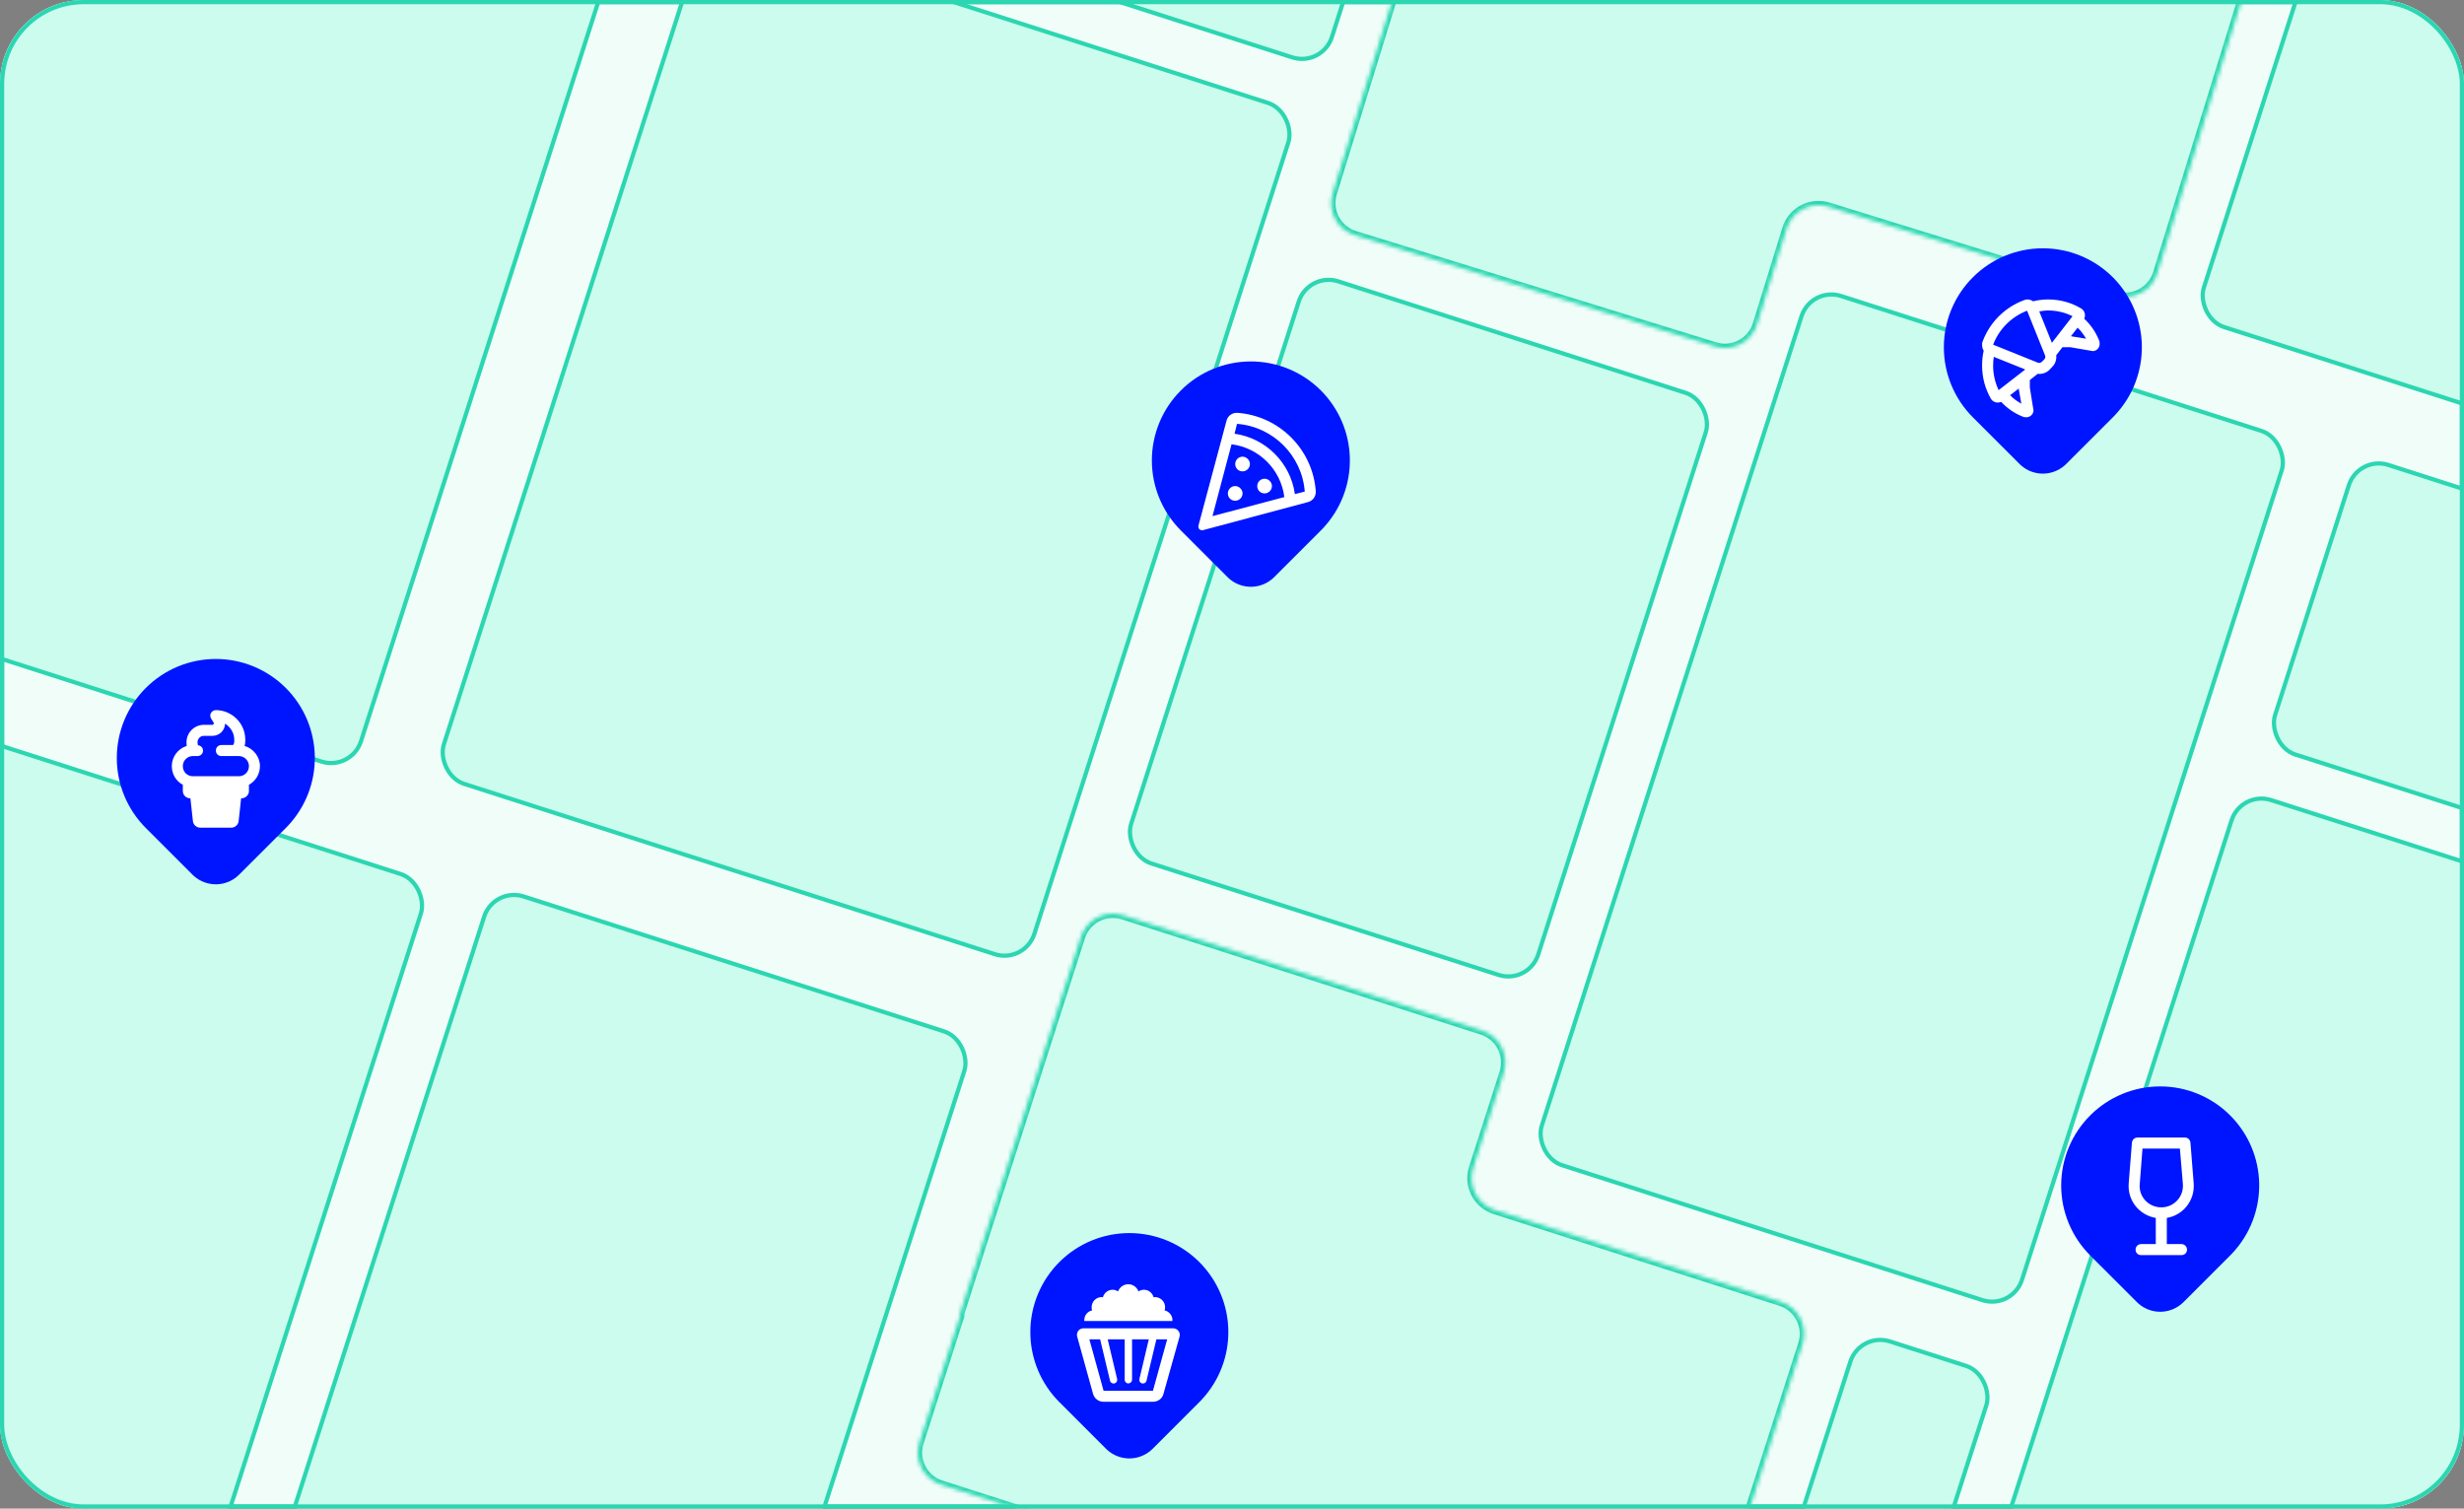 <svg xmlns="http://www.w3.org/2000/svg" width="588" height="360" viewBox="0 0 588 360" fill="none"><rect x="0" y="0" width="588" height="360" fill="#808080" stroke="none"/><g clip-path="url(#clip0_4550_6933)"><path d="M12 0.5H576C582.351 0.5 587.5 5.649 587.5 12V348C587.5 354.351 582.351 359.5 576 359.5H12C5.649 359.5 0.5 354.351 0.5 348V12C0.5 5.649 5.649 0.5 12 0.5Z" fill="#F0FDF9" stroke="#2BD6B1"></path><rect x="8.128" y="-64.338" width="147.994" height="213.342" rx="7.5" transform="rotate(17.792 8.128 -64.338)" fill="#CBFCED" stroke="#2BD6B1"></rect><rect x="-38.181" y="165.629" width="147.994" height="213.342" rx="7.5" transform="rotate(17.792 -38.181 165.629)" fill="#CBFCED" stroke="#2BD6B1"></rect><rect x="168.819" y="-18.371" width="147.994" height="213.342" rx="7.5" transform="rotate(17.792 168.819 -18.371)" fill="#CBFCED" stroke="#2BD6B1"></rect><rect x="239.819" y="-232.371" width="147.994" height="213.342" rx="7.5" transform="rotate(17.792 239.819 -232.371)" fill="#CBFCED" stroke="#2BD6B1"></rect><rect x="534.819" y="188.629" width="147.994" height="213.342" rx="7.5" transform="rotate(17.792 534.819 188.629)" fill="#CBFCED" stroke="#2BD6B1"></rect><rect x="443.847" y="317.807" width="34.08" height="129.421" rx="7.5" transform="rotate(17.792 443.847 317.807)" fill="#CBFCED" stroke="#2BD6B1"></rect><rect x="117.819" y="211.629" width="120.353" height="213.342" rx="7.5" transform="rotate(17.792 117.819 211.629)" fill="#CBFCED" stroke="#2BD6B1"></rect><rect x="588.819" y="-127.371" width="120.353" height="213.342" rx="7.5" transform="rotate(17.792 588.819 -127.371)" fill="#CBFCED" stroke="#2BD6B1"></rect><rect x="562.808" y="108.658" width="120.353" height="72.58" rx="7.5" transform="rotate(17.792 562.808 108.658)" fill="#CBFCED" stroke="#2BD6B1"></rect><rect x="432.194" y="68.339" width="120.353" height="217.847" rx="7.5" transform="rotate(17.792 432.194 68.339)" fill="#CBFCED" stroke="#2BD6B1"></rect><rect x="312.21" y="64.847" width="102.024" height="145.897" rx="7.5" transform="rotate(17.792 312.21 64.847)" fill="#CBFCED" stroke="#2BD6B1"></rect><mask id="path-15-inside-1_4550_6933" fill="white"><path d="M353.645 245.927C357.852 247.277 360.168 251.782 358.818 255.989L351.531 278.696C350.18 282.903 352.496 287.408 356.703 288.758L424.932 310.654C429.139 312.004 431.455 316.509 430.105 320.716L403.602 403.303C402.252 407.51 397.747 409.826 393.54 408.476L224.616 354.266C220.409 352.916 218.093 348.411 219.443 344.204L229.147 313.966C229.162 313.917 229.135 313.865 229.087 313.85C229.038 313.834 229.012 313.782 229.027 313.733L257.947 223.617C259.297 219.411 263.802 217.095 268.009 218.445L353.645 245.927Z"></path></mask><path d="M353.645 245.927C357.852 247.277 360.168 251.782 358.818 255.989L351.531 278.696C350.18 282.903 352.496 287.408 356.703 288.758L424.932 310.654C429.139 312.004 431.455 316.509 430.105 320.716L403.602 403.303C402.252 407.51 397.747 409.826 393.54 408.476L224.616 354.266C220.409 352.916 218.093 348.411 219.443 344.204L229.147 313.966C229.162 313.917 229.135 313.865 229.087 313.85C229.038 313.834 229.012 313.782 229.027 313.733L257.947 223.617C259.297 219.411 263.802 217.095 268.009 218.445L353.645 245.927Z" fill="#CBFCED"></path><path d="M268.009 218.445L267.703 219.397L268.009 218.445ZM229.087 313.85L228.78 314.802L229.087 313.85ZM229.027 313.733L229.979 314.039L229.027 313.733ZM229.147 313.966L228.194 313.66L229.147 313.966ZM224.616 354.266L224.922 353.314L224.616 354.266ZM219.443 344.204L220.396 344.51L219.443 344.204ZM403.602 403.303L404.554 403.608L403.602 403.303ZM393.54 408.476L393.845 407.523L393.54 408.476ZM424.932 310.654L424.627 311.606L424.932 310.654ZM430.105 320.716L431.057 321.022L430.105 320.716ZM351.531 278.696L352.483 279.002L351.531 278.696ZM356.703 288.758L357.009 287.806L356.703 288.758ZM358.818 255.989L357.866 255.683L358.818 255.989ZM353.645 245.927L353.34 246.879L353.645 245.927ZM358.818 255.989L357.866 255.683L350.578 278.391L351.531 278.696L352.483 279.002L359.77 256.294L358.818 255.989ZM356.703 288.758L356.398 289.71L424.627 311.606L424.932 310.654L425.238 309.702L357.009 287.806L356.703 288.758ZM430.105 320.716L429.153 320.411L402.65 402.997L403.602 403.303L404.554 403.608L431.057 321.022L430.105 320.716ZM393.54 408.476L393.845 407.523L224.922 353.314L224.616 354.266L224.311 355.218L393.234 409.428L393.54 408.476ZM219.443 344.204L220.396 344.51L230.099 314.272L229.147 313.966L228.194 313.66L218.491 343.899L219.443 344.204ZM229.027 313.733L229.979 314.039L258.899 223.923L257.947 223.617L256.995 223.312L228.075 313.428L229.027 313.733ZM268.009 218.445L267.703 219.397L353.34 246.879L353.645 245.927L353.951 244.974L268.315 217.492L268.009 218.445ZM257.947 223.617L258.899 223.923C260.081 220.242 264.022 218.216 267.703 219.397L268.009 218.445L268.315 217.492C263.582 215.974 258.514 218.579 256.995 223.312L257.947 223.617ZM229.087 313.85L229.394 312.898C229.87 313.052 230.132 313.562 229.979 314.039L229.027 313.733L228.075 313.428C227.891 314.002 228.206 314.617 228.78 314.802L229.087 313.85ZM229.147 313.966L230.099 314.272C230.283 313.697 229.967 313.083 229.394 312.898L229.087 313.85L228.78 314.802C228.304 314.648 228.041 314.137 228.194 313.66L229.147 313.966ZM224.616 354.266L224.922 353.314C221.241 352.132 219.214 348.191 220.396 344.51L219.443 344.204L218.491 343.899C216.972 348.631 219.578 353.699 224.311 355.218L224.616 354.266ZM403.602 403.303L402.65 402.997C401.468 406.678 397.527 408.705 393.845 407.523L393.54 408.476L393.234 409.428C397.967 410.947 403.035 408.341 404.554 403.608L403.602 403.303ZM424.932 310.654L424.627 311.606C428.308 312.788 430.334 316.729 429.153 320.411L430.105 320.716L431.057 321.022C432.576 316.289 429.971 311.221 425.238 309.702L424.932 310.654ZM351.531 278.696L350.578 278.391C349.06 283.123 351.665 288.191 356.398 289.71L356.703 288.758L357.009 287.806C353.328 286.625 351.301 282.683 352.483 279.002L351.531 278.696ZM358.818 255.989L359.77 256.294C361.289 251.561 358.684 246.493 353.951 244.974L353.645 245.927L353.34 246.879C357.021 248.06 359.047 252.002 357.866 255.683L358.818 255.989Z" fill="#2BD6B1" mask="url(#path-15-inside-1_4550_6933)"></path><mask id="path-17-inside-2_4550_6933" fill="white"><path d="M409.264 82.653C413.486 83.957 417.965 81.593 419.27 77.371L426.311 54.586C427.615 50.364 432.095 48 436.316 49.304L504.778 70.46C508.999 71.765 513.479 69.4 514.783 65.179L540.391 -17.69C541.696 -21.911 539.331 -26.39 535.11 -27.695L365.61 -80.075C361.389 -81.379 356.909 -79.015 355.605 -74.793L346.228 -44.452C346.213 -44.404 346.161 -44.376 346.113 -44.391C346.064 -44.406 346.012 -44.379 345.997 -44.33L318.054 46.093C316.75 50.315 319.114 54.794 323.336 56.099L409.264 82.653Z"></path></mask><path d="M409.264 82.653C413.486 83.957 417.965 81.593 419.27 77.371L426.311 54.586C427.615 50.364 432.095 48 436.316 49.304L504.778 70.46C508.999 71.765 513.479 69.4 514.783 65.179L540.391 -17.69C541.696 -21.911 539.331 -26.39 535.11 -27.695L365.61 -80.075C361.389 -81.379 356.909 -79.015 355.605 -74.793L346.228 -44.452C346.213 -44.404 346.161 -44.376 346.113 -44.391C346.064 -44.406 346.012 -44.379 345.997 -44.33L318.054 46.093C316.75 50.315 319.114 54.794 323.336 56.099L409.264 82.653Z" fill="#CBFCED"></path><path d="M346.113 -44.391L345.818 -43.436L346.113 -44.391ZM345.997 -44.33L346.953 -44.035L345.997 -44.33ZM346.228 -44.452L345.273 -44.748L346.228 -44.452ZM365.61 -80.075L365.315 -79.119L365.61 -80.075ZM540.391 -17.69L539.436 -17.985L540.391 -17.69ZM504.778 70.46L504.483 71.416L504.778 70.46ZM514.783 65.179L513.828 64.884L514.783 65.179ZM426.311 54.586L425.355 54.291L426.311 54.586ZM419.27 77.371L420.225 77.666L419.27 77.371ZM419.27 77.371L418.314 77.076L425.355 54.291L426.311 54.586L427.266 54.881L420.225 77.666L419.27 77.371ZM436.316 49.304L436.611 48.349L505.073 69.505L504.778 70.46L504.483 71.416L436.021 50.26L436.316 49.304ZM514.783 65.179L513.828 64.884L539.436 -17.985L540.391 -17.69L541.347 -17.394L515.739 65.474L514.783 65.179ZM535.11 -27.695L534.815 -26.739L365.315 -79.119L365.61 -80.075L365.905 -81.03L535.405 -28.65L535.11 -27.695ZM355.605 -74.793L356.56 -74.498L347.184 -44.157L346.228 -44.452L345.273 -44.748L354.649 -75.089L355.605 -74.793ZM345.997 -44.33L346.953 -44.035L319.01 46.389L318.054 46.093L317.099 45.798L345.042 -44.626L345.997 -44.33ZM323.336 56.099L323.631 55.143L409.56 81.697L409.264 82.653L408.969 83.608L323.041 57.054L323.336 56.099ZM318.054 46.093L319.01 46.389C317.868 50.082 319.937 54.002 323.631 55.143L323.336 56.099L323.041 57.054C318.292 55.587 315.631 50.547 317.099 45.798L318.054 46.093ZM346.113 -44.391L345.818 -43.436C346.297 -43.288 346.805 -43.557 346.953 -44.035L345.997 -44.33L345.042 -44.626C345.22 -45.202 345.831 -45.524 346.407 -45.347L346.113 -44.391ZM346.228 -44.452L347.184 -44.157C347.006 -43.581 346.395 -43.258 345.818 -43.436L346.113 -44.391L346.407 -45.347C345.928 -45.494 345.421 -45.226 345.273 -44.748L346.228 -44.452ZM365.61 -80.075L365.315 -79.119C361.621 -80.261 357.702 -78.192 356.56 -74.498L355.605 -74.793L354.649 -75.089C356.117 -79.838 361.156 -82.498 365.905 -81.03L365.61 -80.075ZM540.391 -17.69L539.436 -17.985C540.577 -21.678 538.509 -25.598 534.815 -26.739L535.11 -27.695L535.405 -28.65C540.154 -27.183 542.814 -22.143 541.347 -17.394L540.391 -17.69ZM504.778 70.46L505.073 69.505C508.767 70.646 512.687 68.577 513.828 64.884L514.783 65.179L515.739 65.474C514.271 70.223 509.232 72.883 504.483 71.416L504.778 70.46ZM426.311 54.586L425.355 54.291C426.823 49.542 431.862 46.881 436.611 48.349L436.316 49.304L436.021 50.26C432.327 49.118 428.407 51.187 427.266 54.881L426.311 54.586ZM419.27 77.371L420.225 77.666C418.758 82.415 413.718 85.076 408.969 83.608L409.264 82.653L409.56 81.697C413.253 82.839 417.173 80.77 418.314 77.076L419.27 77.371Z" fill="#2BD6B1" mask="url(#path-17-inside-2_4550_6933)"></path><path d="M68.206 164.17C72.543 168.506 75.024 174.36 75.123 180.493C75.223 186.626 72.933 192.557 68.739 197.032L68.206 197.583L57.068 208.719C55.654 210.131 53.757 210.953 51.76 211.019C49.764 211.085 47.816 210.389 46.313 209.073L45.935 208.719L34.795 197.581C30.364 193.15 27.875 187.141 27.875 180.875C27.875 174.609 30.364 168.6 34.795 164.17C39.225 159.739 45.234 157.25 51.5 157.25C57.766 157.25 63.775 159.739 68.206 164.17Z" fill="#0015FF"></path><path d="M51.518 169.457C55.353 169.457 58.531 172.635 58.531 176.47V176.908C58.531 177.291 58.476 177.675 58.366 178.003C60.448 178.606 62.037 180.578 62.037 182.824C62.037 184.742 60.941 186.44 59.407 187.262V188.741C59.407 189.727 58.585 190.494 57.654 190.494H57.544L56.942 195.972C56.832 196.849 56.065 197.506 55.189 197.506H47.793C46.916 197.506 46.15 196.849 46.04 195.972L45.437 190.494H45.383C44.397 190.494 43.63 189.727 43.63 188.741V187.262C42.041 186.44 41 184.742 41 182.824C41 180.578 42.479 178.661 44.561 178.003C44.506 177.73 44.506 177.456 44.506 177.127C44.506 174.826 46.369 172.963 48.67 172.963H50.697C50.861 172.963 51.025 172.799 51.025 172.635C51.025 172.525 51.025 172.47 50.971 172.416L50.423 171.539C50.149 171.101 50.094 170.608 50.313 170.169C50.587 169.731 51.025 169.457 51.518 169.457ZM56.997 185.235C58.311 185.235 59.407 184.194 59.407 182.824C59.407 181.51 58.311 180.414 56.997 180.414H56.777H56.284H52.833C52.066 180.414 51.518 179.866 51.518 179.099C51.518 178.387 52.066 177.784 52.833 177.784H55.627C55.791 177.565 55.901 177.236 55.901 176.908V176.47C55.901 174.881 54.97 173.456 53.71 172.69C53.655 174.333 52.34 175.593 50.697 175.593H48.67C47.793 175.593 47.136 176.305 47.136 177.127C47.136 177.401 47.191 177.62 47.245 177.839C47.903 177.894 48.45 178.442 48.45 179.099C48.45 179.866 47.848 180.414 47.136 180.414H46.588H46.259H46.04C44.67 180.414 43.63 181.51 43.63 182.824C43.63 184.194 44.67 185.235 46.04 185.235H56.997Z" fill="white"></path><path d="M532.206 266.17C536.543 270.506 539.024 276.36 539.123 282.493C539.223 288.626 536.933 294.557 532.739 299.032L532.206 299.583L521.068 310.719C519.655 312.131 517.757 312.953 515.76 313.019C513.764 313.085 511.816 312.389 510.313 311.073L509.935 310.719L498.795 299.581C494.364 295.15 491.875 289.141 491.875 282.875C491.875 276.609 494.364 270.6 498.795 266.17C503.225 261.739 509.234 259.25 515.5 259.25C521.766 259.25 527.775 261.739 532.206 266.17Z" fill="#0015FF"></path><path d="M510.068 271.457H521.463C522.12 271.457 522.668 272.005 522.723 272.717L523.49 282.359C523.818 286.468 520.97 289.974 517.08 290.631V296.877H520.586C521.298 296.877 521.901 297.479 521.901 298.191C521.901 298.958 521.298 299.506 520.586 299.506H515.765H510.944C510.177 299.506 509.63 298.958 509.63 298.191C509.63 297.479 510.177 296.877 510.944 296.877H514.45V290.631C510.506 289.974 507.657 286.468 507.986 282.359L508.753 272.717C508.808 272.005 509.356 271.457 510.068 271.457ZM510.616 282.578C510.342 285.591 512.752 288.111 515.765 288.111C518.778 288.111 521.134 285.591 520.915 282.578L520.203 274.087H511.273L510.616 282.578Z" fill="white"></path><path d="M286.206 301.17C290.543 305.506 293.024 311.36 293.123 317.493C293.223 323.626 290.933 329.557 286.739 334.032L286.206 334.583L275.068 345.719C273.655 347.131 271.757 347.953 269.76 348.019C267.764 348.085 265.816 347.389 264.313 346.073L263.935 345.719L252.795 334.581C248.364 330.15 245.875 324.141 245.875 317.875C245.875 311.609 248.364 305.6 252.795 301.17C257.225 296.739 263.234 294.25 269.5 294.25C275.766 294.25 281.775 296.739 286.206 301.17Z" fill="#0015FF"></path><path d="M258.753 315.003C258.753 313.908 259.52 312.922 260.616 312.703C260.506 312.429 260.506 312.21 260.506 311.936C260.506 310.621 261.547 309.525 262.917 309.525C262.971 309.525 263.081 309.58 263.19 309.58C263.464 308.539 264.396 307.772 265.546 307.772C265.984 307.772 266.423 307.936 266.806 308.156C267.19 307.169 268.121 306.457 269.271 306.457C270.367 306.457 271.298 307.169 271.682 308.156C272.065 307.936 272.504 307.772 272.997 307.772C274.092 307.772 275.024 308.539 275.297 309.58C275.407 309.58 275.517 309.525 275.626 309.525C276.941 309.525 278.037 310.621 278.037 311.936C278.037 312.21 277.982 312.429 277.927 312.703C278.968 312.922 279.79 313.908 279.79 315.003C279.79 315.113 279.735 315.168 279.735 315.223H274.969H263.519H258.753C258.753 315.168 258.753 315.113 258.753 315.003ZM259.958 319.605L263.355 331.877H275.133L278.53 319.605H275.955L273.599 329.466C273.49 329.959 272.997 330.233 272.558 330.123C272.065 330.014 271.791 329.521 271.901 329.083L274.147 319.605H270.148V329.247C270.148 329.74 269.71 330.123 269.271 330.123C268.778 330.123 268.395 329.74 268.395 329.247V319.605H264.341L266.587 329.083C266.697 329.521 266.423 330.014 265.93 330.123C265.491 330.233 264.998 329.959 264.889 329.466L262.533 319.605H259.958ZM269.271 316.976H279.954C280.831 316.976 281.543 317.688 281.543 318.564C281.543 318.674 281.488 318.838 281.488 318.948L277.653 332.589C277.379 333.739 276.338 334.506 275.133 334.506H263.355C262.15 334.506 261.163 333.739 260.835 332.589L257.055 318.948C257 318.838 257 318.674 257 318.564C257 317.688 257.657 316.976 258.534 316.976H269.271Z" fill="white"></path><path d="M315.206 93.17C319.543 97.507 322.024 103.36 322.123 109.493C322.223 115.626 319.933 121.557 315.739 126.032L315.206 126.583L304.068 137.719C302.655 139.131 300.757 139.953 298.76 140.019C296.764 140.085 294.816 139.389 293.313 138.073L292.935 137.719L281.795 126.581C277.364 122.15 274.875 116.141 274.875 109.875C274.875 103.609 277.364 97.6 281.795 93.17C286.225 88.739 292.234 86.25 298.5 86.25C304.766 86.25 310.775 88.739 315.206 93.17Z" fill="#0015FF"></path><path d="M292.683 100.429C292.957 99.279 293.998 98.457 295.258 98.512C305.284 99.224 313.282 107.223 313.994 117.248C314.049 118.508 313.227 119.549 312.077 119.823L287.096 126.506C286.767 126.561 286.438 126.506 286.219 126.287C286 126.068 285.945 125.739 286 125.41L292.683 100.429ZM293.889 106.017L289.342 123.164L306.489 118.617C305.667 112.043 300.463 106.839 293.889 106.017ZM294.601 103.497C302.051 104.538 307.968 110.455 309.009 117.905L311.364 117.303C310.707 108.702 303.804 101.799 295.204 101.142L294.601 103.497ZM296.518 117.741C296.518 118.727 295.697 119.494 294.765 119.494C293.779 119.494 293.012 118.727 293.012 117.741C293.012 116.81 293.779 115.988 294.765 115.988C295.697 115.988 296.518 116.81 296.518 117.741ZM301.777 117.741C300.791 117.741 300.024 116.974 300.024 115.988C300.024 115.056 300.791 114.235 301.777 114.235C302.709 114.235 303.53 115.056 303.53 115.988C303.53 116.974 302.709 117.741 301.777 117.741ZM298.271 110.729C298.271 111.715 297.45 112.482 296.518 112.482C295.532 112.482 294.765 111.715 294.765 110.729C294.765 109.797 295.532 108.976 296.518 108.976C297.45 108.976 298.271 109.797 298.271 110.729Z" fill="white"></path><path d="M504.206 66.17C508.543 70.507 511.024 76.36 511.123 82.493C511.223 88.626 508.933 94.557 504.739 99.032L504.206 99.583L493.068 110.719C491.655 112.131 489.757 112.953 487.76 113.019C485.764 113.085 483.816 112.389 482.313 111.073L481.935 110.719L470.795 99.581C466.364 95.15 463.875 89.141 463.875 82.875C463.875 76.609 466.364 70.6 470.795 66.17C475.225 61.739 481.234 59.25 487.5 59.25C493.766 59.25 499.775 61.739 504.206 66.17Z" fill="#0015FF"></path><path d="M490.695 84.769C490.804 85.756 490.476 86.851 489.709 87.564L489.106 88.221C488.339 88.988 487.298 89.317 486.257 89.207L484.395 90.686V92.494L485.217 97.644C485.217 97.753 485.271 97.808 485.271 97.917C485.271 98.794 484.504 99.561 483.628 99.561H483.354C483.08 99.561 482.861 99.506 482.642 99.397C480.724 98.63 478.971 97.424 477.547 95.89C476.67 96.274 475.575 96 475.082 95.124C473.767 92.823 473 90.138 473 87.235C473 86.029 473.11 84.824 473.383 83.674C473.11 83.29 473 82.797 473 82.304C473 82.03 473 81.757 473.11 81.537C474.808 76.936 478.423 73.32 483.025 71.622C483.299 71.512 483.573 71.457 483.792 71.457C484.34 71.457 484.778 71.622 485.162 71.896C486.312 71.622 487.517 71.457 488.777 71.457C491.626 71.457 494.31 72.224 496.611 73.594C497.488 74.087 497.762 75.183 497.378 76.059C498.912 77.483 500.117 79.237 500.884 81.154C500.994 81.373 501.049 81.592 501.049 81.866V82.14C501.049 83.016 500.282 83.783 499.405 83.783C499.296 83.783 499.241 83.729 499.131 83.729L494.037 82.852H492.174L490.695 84.769ZM486.641 74.306L489.654 81.811L494.584 75.457C492.831 74.58 490.859 74.087 488.777 74.087C488.01 74.087 487.353 74.197 486.641 74.306ZM475.794 85.153C475.684 85.81 475.63 86.523 475.63 87.235C475.63 89.371 476.123 91.344 476.944 93.097L483.299 88.166L475.794 85.153ZM494.256 80.223L494.42 80.277L497.817 80.825C497.269 79.894 496.611 78.963 495.79 78.196L494.201 80.223H494.256ZM482.368 96.329L481.765 92.932V92.713L479.683 94.302C480.45 95.124 481.382 95.781 482.368 96.329ZM486.257 86.523C486.586 86.687 486.97 86.577 487.244 86.358L487.846 85.756C488.065 85.482 488.175 85.098 488.01 84.769L483.737 74.142C480.012 75.566 477.054 78.524 475.63 82.249L486.257 86.523Z" fill="white"></path></g><rect x="0.5" y="0.5" width="587" height="359" rx="19.5" stroke="#2BD6B1"></rect><defs><clipPath id="clip0_4550_6933"><rect width="588" height="360" rx="20" fill="white"></rect></clipPath></defs></svg>